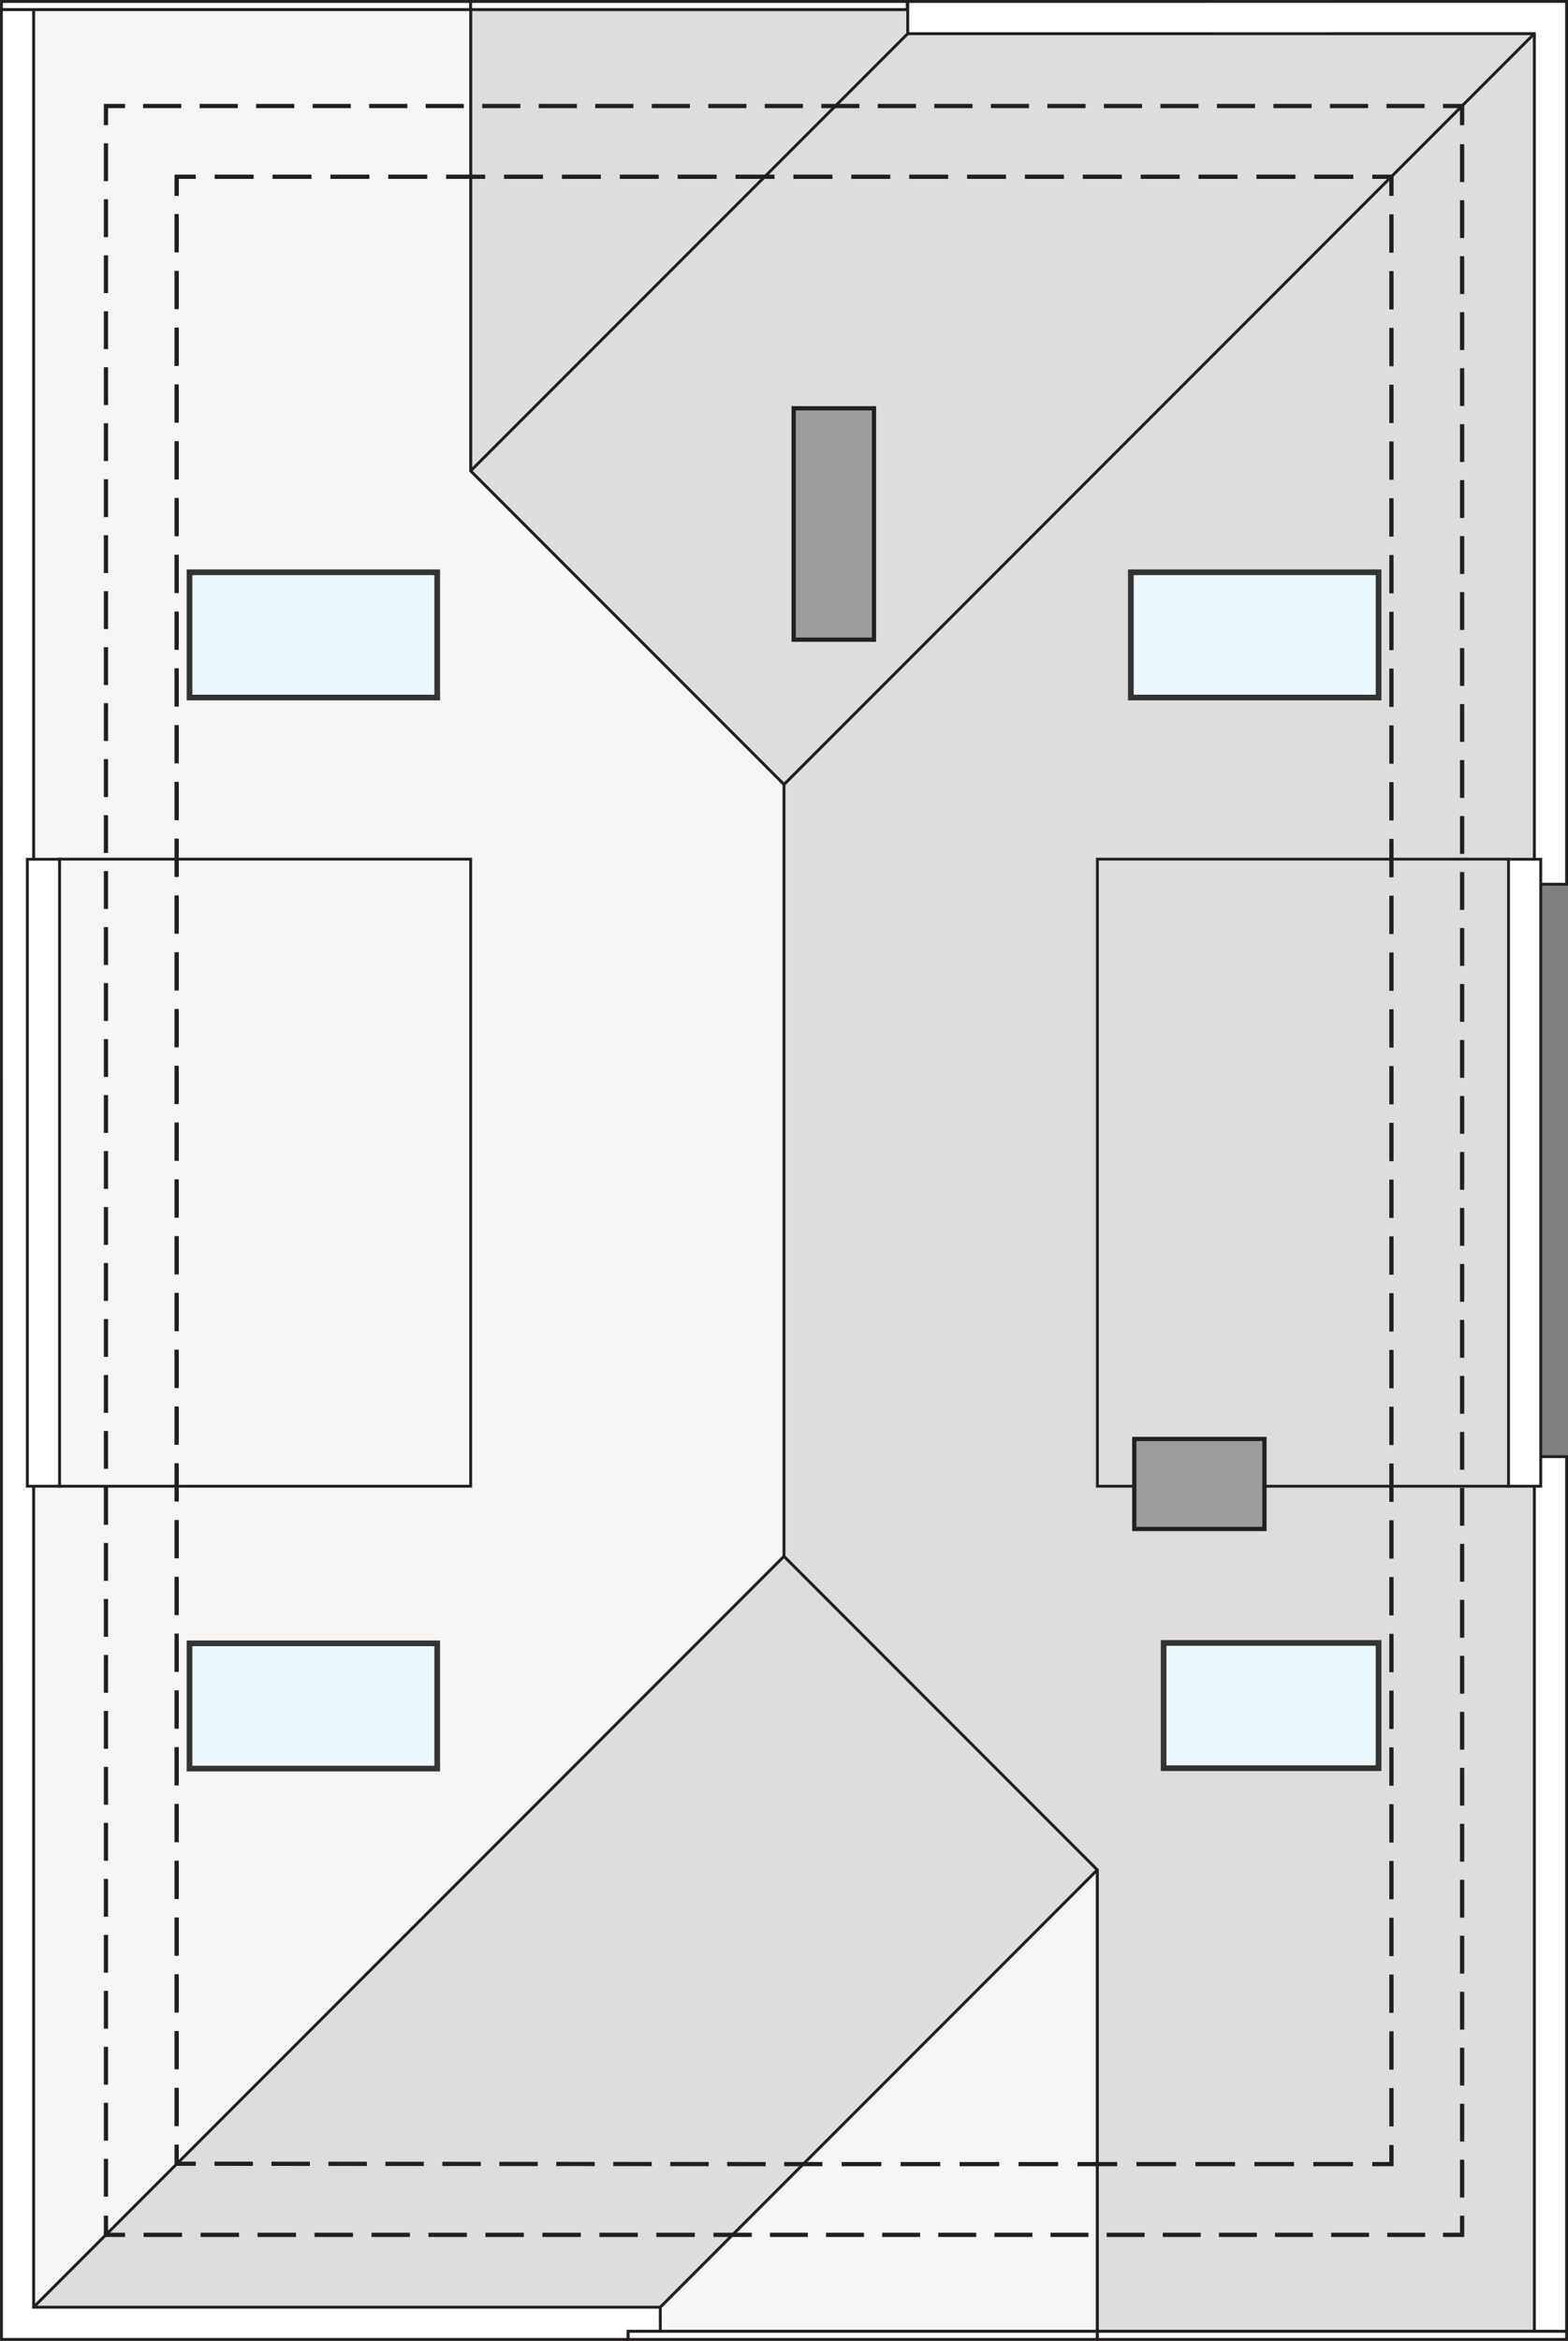 <?xml version="1.0" encoding="UTF-8"?><svg id="a" xmlns="http://www.w3.org/2000/svg" viewBox="0 0 276.61 412.67"><rect x="0" y="0" width="276.61" height="412.67" fill="#808080" stroke="none"/><polygon points="83.03 1.68 83.03 83.03 160.14 5.94 160.14 1.68 83.03 1.68" fill="#ddd" stroke="#231f20" stroke-miterlimit="22.93" stroke-width=".5"/><polygon points="83.03 83.03 138.31 138.31 270.68 5.93 160.14 5.94 83.03 83.03" fill="#ddd" stroke="#231f20" stroke-miterlimit="22.93" stroke-width=".5"/><polygon points="138.31 274.37 5.93 406.75 5.93 1.68 83.03 1.68 83.03 83.03 138.31 138.31 138.31 274.37" fill="#f6f6f6" stroke="#231f20" stroke-miterlimit="22.93" stroke-width=".5"/><polygon points="193.59 329.65 116.48 406.75 5.93 406.75 138.31 274.37 193.59 329.65" fill="#ddd" stroke="#231f20" stroke-miterlimit="22.93" stroke-width=".5"/><polygon points="193.59 329.65 116.48 406.75 116.48 411 193.59 411 193.59 329.65" fill="#f6f6f6" stroke="#231f20" stroke-miterlimit="22.93" stroke-width=".5"/><polygon points="138.31 138.31 138.31 274.37 193.59 329.65 193.59 411 270.68 411 270.68 5.93 138.31 138.31" fill="#ddd" stroke="#231f20" stroke-miterlimit="22.93" stroke-width=".5"/><rect x="10.5" y="151.46" width="72.53" height="110.55" fill="#f6f6f6" stroke="#231f20" stroke-miterlimit="22.93" stroke-width=".5"/><rect x="193.59" y="151.46" width="72.53" height="110.55" fill="#ddd" stroke="#231f20" stroke-miterlimit="22.93" stroke-width=".5"/><rect x="205.27" y="289.64" width="37.92" height="22.08" fill="#ebf8ff" stroke="#333" stroke-miterlimit="22.93"/><rect x="199.49" y="100.89" width="43.7" height="22.08" fill="#ebf8ff" stroke="#333" stroke-miterlimit="22.93"/><rect x="33.43" y="100.89" width="43.7" height="22.08" fill="#ebf8ff" stroke="#333" stroke-miterlimit="22.93"/><rect x="33.43" y="289.71" width="43.7" height="22.08" fill="#ebf8ff" stroke="#333" stroke-miterlimit="22.93"/><polyline points="257.93 21.69 257.93 18.69 254.93 18.69" fill="none" stroke="#231f20" stroke-linecap="square" stroke-miterlimit="10" stroke-width=".75"/><line x1="250.94" y1="18.69" x2="23.68" y2="18.69" fill="none" stroke="#231f20" stroke-dasharray="0 0 5.98 3.99" stroke-linecap="square" stroke-miterlimit="10" stroke-width=".75"/><polyline points="21.69 18.69 18.69 18.69 18.69 21.69" fill="none" stroke="#231f20" stroke-linecap="square" stroke-miterlimit="10" stroke-width=".75"/><line x1="18.69" y1="25.64" x2="18.69" y2="389.02" fill="none" stroke="#231f20" stroke-dasharray="0 0 5.92 3.95" stroke-linecap="square" stroke-miterlimit="10" stroke-width=".75"/><polyline points="18.69 390.99 18.69 393.99 21.69 393.99" fill="none" stroke="#231f20" stroke-linecap="square" stroke-miterlimit="10" stroke-width=".75"/><line x1="25.71" y1="393.99" x2="124.23" y2="393.99" fill="none" stroke="#231f20" stroke-dasharray="0 0 6.03 4.02" stroke-linecap="square" stroke-miterlimit="10" stroke-width=".75"/><polyline points="126.24 393.99 129.24 393.99 132.24 393.99" fill="none" stroke="#231f20" stroke-linecap="square" stroke-miterlimit="10" stroke-width=".75"/><line x1="136.2" y1="393.99" x2="252.95" y2="393.99" fill="none" stroke="#231f20" stroke-dasharray="0 0 5.94 3.96" stroke-linecap="square" stroke-miterlimit="10" stroke-width=".75"/><polyline points="254.93 393.99 257.93 393.99 257.93 390.99" fill="none" stroke="#231f20" stroke-linecap="square" stroke-miterlimit="10" stroke-width=".75"/><line x1="257.93" y1="387.04" x2="257.93" y2="23.66" fill="none" stroke="#231f20" stroke-dasharray="0 0 5.92 3.95" stroke-linecap="square" stroke-miterlimit="10" stroke-width=".75"/><polyline points="245.46 378.52 245.46 381.52 242.46 381.52" fill="none" stroke="#231f20" stroke-linecap="square" stroke-miterlimit="10" stroke-width=".75"/><line x1="238.3" y1="381.52" x2="146.79" y2="381.52" fill="none" stroke="#231f20" stroke-dasharray="0 0 6.24 4.16" stroke-linecap="square" stroke-miterlimit="10" stroke-width=".75"/><polyline points="144.71 381.52 141.71 381.52 138.71 381.52" fill="none" stroke="#231f20" stroke-linecap="square" stroke-miterlimit="10" stroke-width=".75"/><line x1="134.69" y1="381.52" x2="36.17" y2="381.45" fill="none" stroke="#231f20" stroke-dasharray="0 0 6.03 4.02" stroke-linecap="square" stroke-miterlimit="10" stroke-width=".75"/><polyline points="34.16 381.45 31.16 381.45 31.16 378.45" fill="none" stroke="#231f20" stroke-linecap="square" stroke-miterlimit="10" stroke-width=".75"/><line x1="31.16" y1="374.45" x2="31.16" y2="36.16" fill="none" stroke="#231f20" stroke-dasharray="0 0 6.01 4" stroke-linecap="square" stroke-miterlimit="10" stroke-width=".75"/><polyline points="31.16 34.16 31.16 31.16 34.16 31.16" fill="none" stroke="#231f20" stroke-linecap="square" stroke-miterlimit="10" stroke-width=".75"/><line x1="38.24" y1="31.16" x2="240.42" y2="31.16" fill="none" stroke="#231f20" stroke-dasharray="0 0 6.13 4.08" stroke-linecap="square" stroke-miterlimit="10" stroke-width=".75"/><polyline points="242.46 31.16 245.46 31.16 245.46 34.16" fill="none" stroke="#231f20" stroke-linecap="square" stroke-miterlimit="10" stroke-width=".75"/><line x1="245.46" y1="38.16" x2="245.46" y2="376.52" fill="none" stroke="#231f20" stroke-dasharray="0 0 6.01 4" stroke-linecap="square" stroke-miterlimit="10" stroke-width=".75"/><rect x="200.1" y="253.68" width="22.96" height="15.87" fill="#9d9d9c" stroke="#231f20" stroke-linecap="square" stroke-miterlimit="10" stroke-width=".75"/><rect x="140.01" y="71.98" width="14.17" height="40.79" fill="#9d9d9c" stroke="#231f20" stroke-linecap="square" stroke-miterlimit="10" stroke-width=".75"/><polygon points="270.68 155.88 276.36 155.88 276.36 .25 160.14 .26 160.14 5.94 270.68 5.93 270.68 155.88" fill="#fff" stroke="#231f20" stroke-miterlimit="22.93" stroke-width=".5"/><rect x="270.68" y="256.8" width="5.68" height="154.2" fill="#fff" stroke="#231f20" stroke-miterlimit="22.93" stroke-width=".5"/><polygon points="5.93 406.75 5.93 1.68 .25 1.68 .26 412.42 110.81 412.42 110.81 411 116.48 411 116.48 406.75 5.93 406.75" fill="#fff" stroke="#231f20" stroke-miterlimit="22.93" stroke-width=".5"/><rect x="266.12" y="151.48" width="5.68" height="110.53" fill="#fff" stroke="#231f20" stroke-miterlimit="22.93" stroke-width=".5"/><rect x="4.82" y="151.48" width="5.68" height="110.53" fill="#fff" stroke="#231f20" stroke-miterlimit="22.93" stroke-width=".5"/><rect x=".26" y=".26" width="82.77" height="1.42" fill="#fff" stroke="#231f20" stroke-miterlimit="22.93" stroke-width=".5"/><rect x="83.03" y=".26" width="77.02" height="1.42" fill="#fff" stroke="#231f20" stroke-miterlimit="22.93" stroke-width=".5"/><rect x="110.81" y="411" width="82.77" height="1.42" fill="#fff" stroke="#231f20" stroke-miterlimit="22.93" stroke-width=".5"/><rect x="193.59" y="411" width="82.77" height="1.42" fill="#fff" stroke="#231f20" stroke-miterlimit="22.93" stroke-width=".5"/></svg>